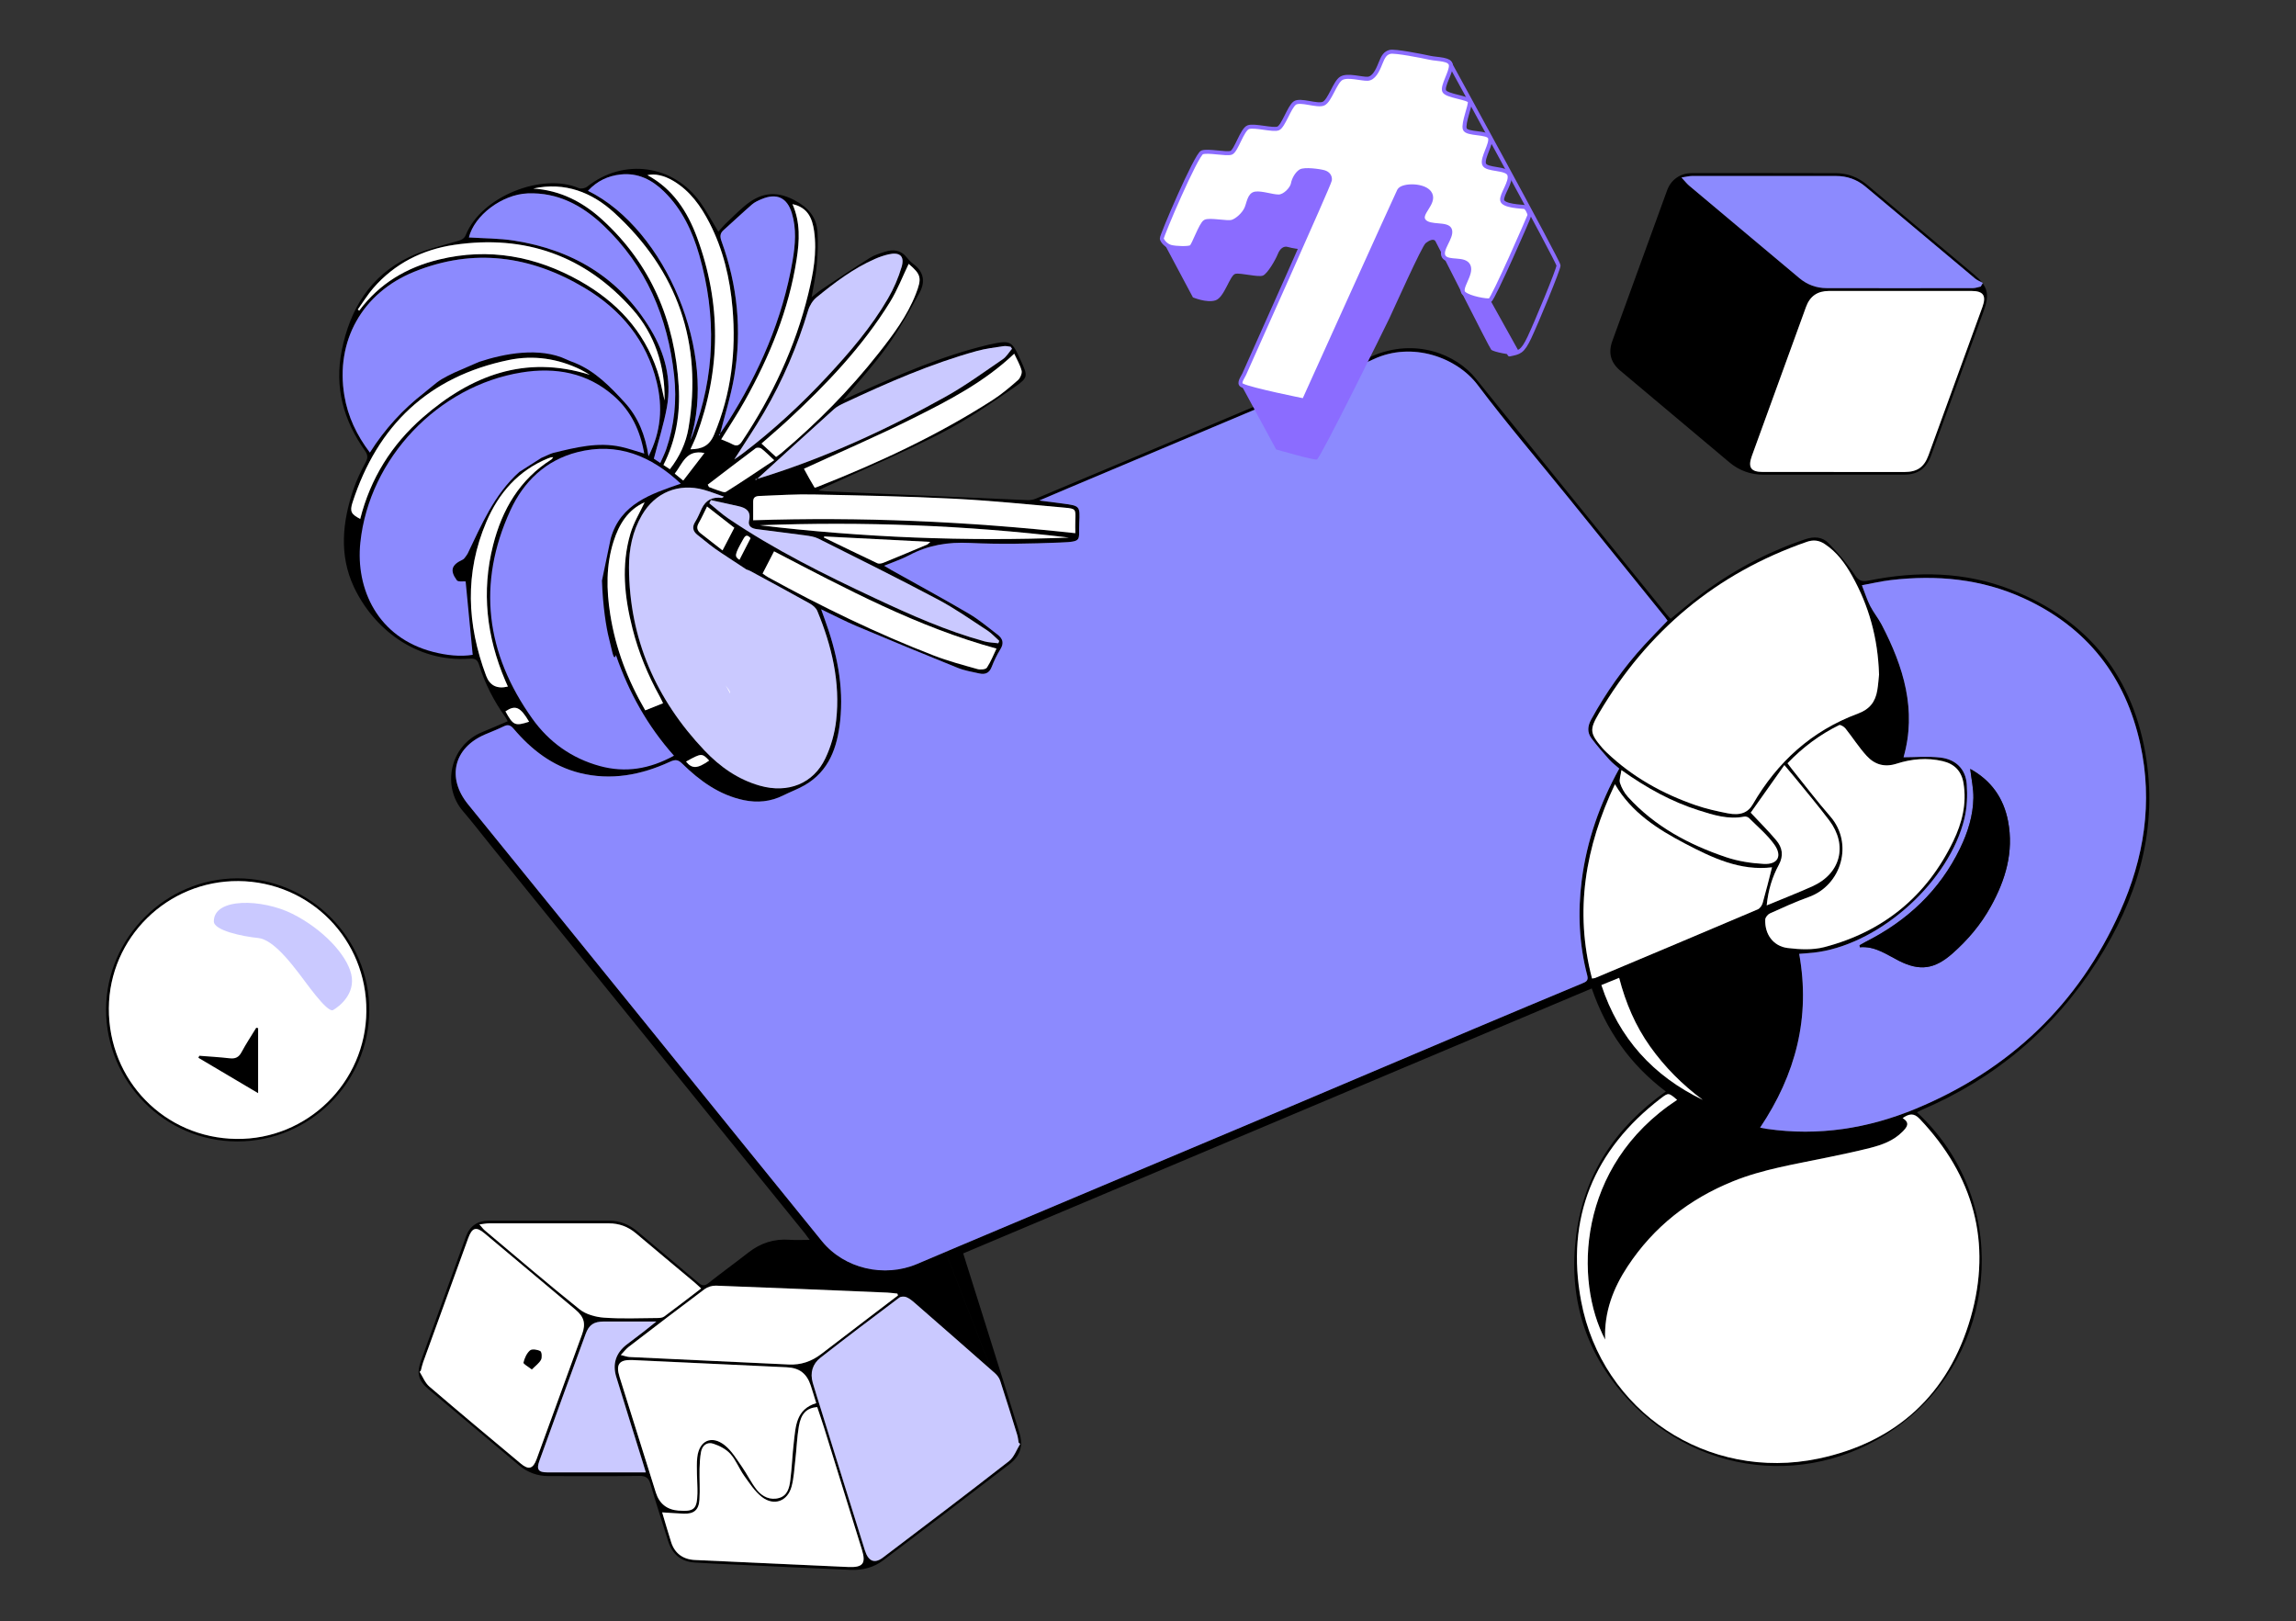 <?xml version="1.0" encoding="UTF-8"?> <svg xmlns="http://www.w3.org/2000/svg" viewBox="0 0 572.5 404.29"><rect x="0" y="0" width="572.5" height="404.29" fill="#333333" stroke="none"/> <defs> <style> .cls-1 { fill: none; stroke-linejoin: round; } .cls-1, .cls-2 { stroke: #8b6cff; } .cls-3, .cls-2 { fill: #fff; } .cls-4 { fill: #8b6cff; } .cls-5 { fill: #8c8afe; } .cls-6 { fill: #cac9ff; } .cls-2 { stroke-miterlimit: 10; } </style> </defs> <g id="_Слой_1_копия_" data-name="Слой 1 (копия)"> <g id="KWqa3k.tif"> <g> <path d="M477.98,277.33c23.33,21.68,20.22,57.49-1.65,75.92-21.35,17.99-51.83,16.08-70.79-4.75-10.38-11.4-14.48-25.07-12.55-40.36,1.92-15.25,9.73-27.03,22.38-35.98-8.87-6.68-14.88-15.24-18.47-25.7-52.48,22.12-104.8,44.18-156.73,66.07,2,6.34,3.93,12.45,5.85,18.57,2.72,8.67,5.44,17.33,8.12,26,1.05,3.4,.34,5.85-2.45,8-10.48,8.04-20.97,16.05-31.52,24-2.31,1.74-5.1,2.46-7.99,2.34-9.76-.41-19.51-.88-29.27-1.34-3.25-.15-6.51-.28-9.75-.5-3.34-.23-5.52-2.04-6.54-5.28-1.49-4.74-3.03-9.46-4.41-14.23-.45-1.54-1.11-2.11-2.78-2.08-7.56,.1-15.11,.05-22.67,.04-2.75,0-5.2-.9-7.29-2.65-7.54-6.31-15.05-12.64-22.57-18.97-2.58-2.17-3.07-3.98-1.92-7.16,3.73-10.33,7.47-20.66,11.22-30.98,.92-2.55,2.88-3.92,5.63-3.92,10.01-.02,20.03,0,30.04,0,2.69,0,5.01,.93,7.07,2.68,5.06,4.29,10.18,8.51,15.23,12.81,.93,.79,1.53,.82,2.49,.06,3.28-2.59,6.66-5.04,9.95-7.61,3.05-2.38,6.43-3.47,10.3-3.18,1.57,.12,3.15,.02,4.98,.02-.48-.65-.85-1.18-1.25-1.68-26.09-32.22-52.18-64.44-78.27-96.66-2.32-2.86-4.56-5.8-6.96-8.59-5.23-6.05-3.34-16.32,4.83-19.68,2.09-.86,4.16-1.76,6.35-2.69-.27-.48-.41-.81-.61-1.09-2.84-3.98-5.06-8.28-6.51-12.95-.4-1.31-1-1.67-2.34-1.57-13.5,.98-24.07-7.63-28.88-17.87-3.72-7.92-2.88-16.18-.16-24.27,.8-2.37,1.91-4.65,3.1-6.86,.63-1.18,.48-1.91-.25-2.94-5.28-7.51-7.57-15.7-5.73-24.9,2.07-10.35,7.08-18.61,16.78-23.29,3.77-1.82,7.95-2.8,12-3.97,1.04-.3,1.75-.56,2.17-1.59,3.92-9.65,19.09-15.54,28.16-11.64,.55,.24,1.59,.03,2.08-.36,9.06-7.19,21.49-5.53,28.23,3.92,1.62,2.28,2.94,4.77,4.48,7.31,.59-.66,1.12-1.33,1.73-1.92,1.55-1.49,3.08-3,4.71-4.4,3.79-3.25,7.67-4.11,12.48-1.58,3.5,1.85,5.57,4.19,5.81,7.98,.18,2.8,.05,5.64-.2,8.45-.22,2.48-.78,4.92-1.27,7.8,1.01-.79,1.73-1.42,2.51-1.94,3.98-2.65,7.96-5.31,12-7.86,1.12-.71,2.46-1.1,3.74-1.52,2.09-.68,3.99-.48,5.47,1.39,.49,.62,1.07,1.21,1.7,1.68,2.65,1.96,2.93,4.55,1.48,7.17-2.51,4.55-5.03,9.14-8.05,13.35-3.27,4.57-7.12,8.73-10.96,13.37,1.24-.58,2.2-1.04,3.18-1.48,10.64-4.8,21.32-9.48,32.73-12.23,.12-.03,.24-.07,.36-.09,5.53-1.19,5.72-1.09,8.04,4.03,1.69,3.72,1.89,4.14-1.52,6.5-5.94,4.11-11.96,8.24-18.37,11.53-9.6,4.93-19.56,9.14-29.37,13.65-.25,.12-.5,.26-1.24,.64,1.01,.11,1.51,.19,2.01,.21,16.69,.74,33.38,1.48,50.07,2.19,.71,.03,1.48-.09,2.13-.36,17.54-7.37,35.08-14.75,52.61-22.17,10.39-4.4,20.78-8.8,31.11-13.31,11-4.8,21.22-.4,25.99,5.54,4.69,5.84,9.42,11.65,14.13,17.48,11.13,13.75,22.25,27.5,33.38,41.24,.3,.37,.65,.71,1.07,1.17,2.23-1.81,4.37-3.63,6.59-5.34,8.19-6.31,17.15-11.18,26.97-14.49,2.21-.74,4.28-.62,5.82,.98,2.36,2.45,4.63,5.06,6.51,7.88,1.02,1.53,1.83,1.79,3.48,1.45,12.04-2.44,24-2.25,35.55,2.27,19.42,7.6,30.69,21.98,33.73,42.49,2.71,18.31-2.54,34.93-12.33,50.23-10.8,16.86-25.49,29.24-43.95,37.09-.28,.12-.54,.28-.95,.49ZM204.75,151.93c.42,1.16,.62,1.74,.83,2.31,3.03,8.27,4.87,16.76,3.89,25.61-.72,6.49-2.73,12.41-8.84,15.93-1.69,.98-3.56,1.65-5.31,2.53-3.15,1.59-6.46,1.9-9.87,1.19-6.13-1.28-10.97-4.81-15.32-9.07-1.05-1.03-1.71-1.13-3.08-.5-7.2,3.32-14.73,4.75-22.56,2.78-6.74-1.7-11.99-5.78-16.42-11-.76-.9-1.39-1.14-2.47-.61-1.54,.76-3.15,1.37-4.73,2.05-7.78,3.37-9.5,10.83-4.18,17.38,15.5,19.05,30.94,38.16,46.4,57.25,13.95,17.23,27.86,34.49,41.85,51.69,5.6,6.88,15.55,9.16,23.75,5.67,6.72-2.86,13.46-5.7,20.19-8.54,24.27-10.23,48.56-20.44,72.82-30.68,15.16-6.4,30.29-12.85,45.44-19.25,9.11-3.85,18.23-7.65,27.35-11.47,.89-.37,1.64-.64,1.29-1.95-2.05-7.82-2.41-15.75-1.39-23.76,1.26-9.86,4.48-19.06,9.36-27.86-.77-.69-1.72-1.38-2.49-2.24-1.55-1.73-3.08-3.48-4.46-5.34-1.07-1.45-.95-3.01-.05-4.66,3.68-6.71,8.06-12.91,13.23-18.55,1.89-2.06,3.87-4.05,5.81-6.08-.25-.35-.42-.61-.61-.85-8.03-9.93-16.05-19.87-24.09-29.8-7.57-9.36-15.41-18.51-22.64-28.12-5.2-6.92-16.38-10.93-25.96-6.44-7.11,3.33-14.45,6.18-21.69,9.23-18.1,7.63-36.2,15.25-54.31,22.88-2.29,.96-4.57,1.94-7.37,3.13,2.32,.3,4.07,.52,5.81,.75,4.33,.57,4.38,.58,4.17,4.82-.22,4.43,1,4.68-4.83,4.91-7.48,.3-15,.46-22.47,.1-5.39-.26-10.31,.52-15.05,3.04-1.91,1.01-4,1.7-6.3,2.65,.82,.49,1.28,.77,1.75,1.03,6.48,3.63,13.01,7.17,19.41,10.93,2.52,1.48,4.78,3.42,7.13,5.21,1.28,.98,1.65,2.12,.69,3.65-.88,1.4-1.59,2.92-2.19,4.46-.6,1.53-1.66,1.88-3.08,1.57-1.79-.4-3.65-.7-5.34-1.38-8.42-3.4-16.81-6.87-25.17-10.39-2.86-1.2-5.61-2.65-8.91-4.22Zm234.12,129.23c.39,.07,1.05,.21,1.71,.31,12.87,1.87,25.28-.11,37.16-5.04,23.37-9.7,40.53-26.03,50.91-49.16,5.98-13.31,8.19-27.26,5.04-41.7-3.68-16.86-13.28-29.16-29.06-36.41-10.58-4.85-21.72-5.87-33.15-4.53-2.39,.28-4.74,.84-7.21,1.29,.77,1.97,1.27,3.63,2.05,5.14,.83,1.63,2.03,3.08,2.88,4.7,5.46,10.49,8.79,21.33,5.45,33.05,2.92,0,6.12-.3,9.24,.08,3.74,.45,6.25,2.81,6.52,6.66,.2,2.83,.08,5.8-.58,8.55-3.76,15.54-20.57,30.83-36.34,33.26-1.73,.27-3.5,.34-4.86,.47,2.86,15.88-.86,30.06-9.74,43.33Zm-20.7-6.92c-2.1-1.79-2.15-1.86-4.07-.38-16.74,12.87-23.75,29.85-19.87,50.54,5.18,27.6,31.63,45.07,59.19,39.28,19.45-4.09,32.48-16.11,37.94-35.15,5.37-18.69,.74-35.39-12.73-49.57-1.48-1.56-2.64-1.24-4.22-.19,1.89,1.23,1.09,2.24-.03,3.38-2.26,2.3-5.15,3.32-8.13,4.08-3.57,.91-7.18,1.64-10.79,2.4-7.87,1.65-15.83,2.87-23.36,5.91-10.91,4.41-19.77,11.36-26.25,21.18-3.59,5.43-5.9,11.39-5.63,18.29-7.66-14.49-7.19-43.25,17.94-59.77Zm50.36-106.13c-.28-8.99-2.51-17.06-6.74-24.58-1.73-3.07-3.76-5.88-6.77-7.87-1.44-.95-2.84-1.14-4.51-.56-22.56,7.85-39.73,22.23-51.82,42.75-2.4,4.07-2.27,4.98,.81,8.6,.36,.42,.75,.81,1.15,1.19,6.38,6.08,13.89,10.26,22.16,13.12,2.6,.9,5.31,1.5,8.02,2.03,3.14,.62,5.04-.19,6.22-2.24,6.12-10.57,14.71-18.35,26.2-22.62,2.97-1.1,4.36-2.95,4.84-5.8,.24-1.44,.33-2.92,.45-4.02Zm-285.54-19.64-.2-8.3c-1.98-1.79-1.53-1.36-2.94-2.28-2.1-1.37-4.05-2.98-6-4.55-1.08-.87-1.36-1.92-.52-3.23,.66-1.02,1.1-2.19,1.63-3.3q1.5-3.15,5.01-2.65c.08,.01,.17-.1,.52-.32-1.79-.62-3.37-1.26-5.01-1.71-6.3-1.74-12.14,.65-15.43,6.3-2.36,4.04-3.25,8.5-3.23,13.08,.08,17.73,6.71,32.84,18.82,45.61,3.84,4.05,8.35,7.24,13.83,8.79,6.97,1.96,13.3-.49,16.31-6.81,1.4-2.93,2.34-6.25,2.7-9.48,1.07-9.49-1.09-18.54-4.7-27.28-.31-.75-1.12-1.43-1.86-1.85-4.93-2.75-9.9-5.43-14.86-8.12-.29-.16-.62-.25-.94-.37m-5.16,28.98,73.4,189.06c-.12-.1-.24-.2-.36-.3-.12-.66-.17-1.34-.37-1.97-1.39-4.51-2.78-9.02-4.25-13.5-.23-.71-.77-1.39-1.34-1.89-6.63-5.85-13.28-11.67-19.94-17.47-.64-.56-1.33-1.14-2.1-1.45-.5-.21-1.36-.18-1.77,.12-6.57,4.94-13.13,9.9-19.62,14.96-2,1.56-2.67,3.78-1.95,6.28,.65,2.23,1.36,4.45,2.06,6.67,3.64,11.71,7.27,23.42,10.94,35.12,.86,2.74,2.4,3.37,4.49,1.79,10.52-7.97,21.03-15.94,31.44-24.05,1.27-.99,1.87-2.84,2.79-4.29ZM107.24,83.84c2.07-.81,3.57-2.82,5.84-.91,.25,.21,1.04,.01,1.44-.22,9.3-5.28,21.56-2.35,27.53,6.57,.32,.48,.79,.98,1.31,1.19,5.11,2.1,8.83,5.96,12.43,9.9,3.34,3.65,5.1,8.1,5.91,13.37,3.16-6.17,3.53-12.28,2.05-18.43-2.51-10.41-8.92-18.1-17.96-23.51-13.46-8.05-27.7-10.05-42.51-4.05-12.99,5.26-19.68,17.31-17.42,30.88,.87,5.23,3.06,9.88,6.36,14.2,3.75-5.9,8.24-10.81,13.59-14.94,.43-.33,.64-1.08,.75-1.67,.28-1.56,.27-3.18,.7-4.69,.3-1.05,.15-1.55-.76-2.06-1.52-.84-2.97-1.79-4.57-2.76,2.16-1.68,4.07-2.81,6.38-.79,.49,.42,1.23,.55,1.86,.81,.1-.19,.19-.39,.29-.58-1-.71-1.99-1.42-3.23-2.31Zm338.47,106.47c.4,.53,.71,.97,1.05,1.39,3.2,3.97,6.28,8.04,9.62,11.87,5.86,6.71,2.84,17.17-5.37,20.11-3.29,1.18-6.48,2.64-9.67,4.08-.53,.24-1.15,.99-1.17,1.53-.16,3.65,1.98,6.65,5.6,7.1,2.99,.37,6.23,.53,9.1-.22,14.73-3.84,25.55-12.7,32.18-26.43,2.18-4.52,3.4-9.34,2.55-14.46-.5-3.01-2.26-4.8-5.2-5.49-3.88-.91-7.75-.56-11.45,.63-3.08,.99-5.53,.21-7.51-1.96-1.93-2.11-3.48-4.57-5.27-6.81-.35-.44-1.25-1-1.58-.84-4.83,2.37-9.07,5.55-12.87,9.51Zm-242.17,159.54c-.5-1.6-.9-3.01-1.37-4.4-.99-2.98-2.8-4.39-5.97-4.54-12.81-.62-25.63-1.22-38.45-1.8-3.36-.15-4.24,1.05-3.24,4.24,3.01,9.59,6.02,19.19,9.03,28.78q1.31,4.19,5.67,4.52c3.87,.29,4.62-.36,4.71-4.28,.04-1.59-.11-3.19-.12-4.78-.01-1.41-.08-2.83,.08-4.23,.47-4.17,3.59-5.63,6.88-2.98,1.71,1.37,2.91,3.41,4.2,5.25,1.33,1.9,2.33,4.05,3.78,5.86,1.36,1.69,3.34,2.65,5.58,2,2.09-.61,2.53-2.6,2.76-4.42,.41-3.16,.5-6.36,.88-9.52,.47-3.94,.54-8.17,5.59-9.7Zm-98.61-8.09c-.1,.09-.21,.19-.31,.28,.79,1.24,1.35,2.75,2.42,3.67,7.54,6.48,15.19,12.84,22.81,19.22,1.95,1.63,3.06,1.31,3.95-1.12,3.79-10.37,7.57-20.74,11.33-31.11,.99-2.72,.5-4.37-1.68-6.19-7.52-6.31-15.04-12.62-22.57-18.94-2.15-1.8-3.16-1.55-4.14,1.14-3.76,10.31-7.51,20.63-11.24,30.94-.25,.68-.39,1.41-.58,2.11Zm336.93-125.52c-7.91,.96-14.86-2.34-21.66-5.9-6.87-3.6-13.39-7.73-17.52-14.82-7.36,15.59-10.16,31.56-5.71,48.45,.46-.08,.65-.08,.81-.15,13.51-5.68,27.03-11.36,40.52-17.1,.54-.23,1.05-.97,1.22-1.58,.85-2.99,1.59-6.02,2.33-8.91ZM165.11,377.1c.79,2.63,1.47,5.04,2.24,7.43,.89,2.77,2.95,4.31,5.89,4.44,12.75,.59,25.51,1.17,38.26,1.75,3.68,.16,4.48-.88,3.41-4.34-3.14-10.13-6.27-20.26-9.43-30.39-.54-1.74-1.15-3.46-1.71-5.15-2.63,.23-4.03,1.58-4.58,4.83-.47,2.77-.57,5.61-.88,8.41-.25,2.19-.36,4.43-.92,6.54-.98,3.71-4.4,4.99-7.43,2.63-1.78-1.38-3.08-3.42-4.42-5.3-1.24-1.74-2.01-3.86-3.42-5.43-1.06-1.18-2.71-2.02-4.25-2.54-1.54-.51-2.79,.41-3.08,2.07-.25,1.38-.33,2.8-.36,4.2-.05,2.57,.14,5.16-.03,7.72-.17,2.59-1.43,3.56-3.98,3.45-1.65-.07-3.29-.2-5.31-.32Zm58.8-54.09c-.05-.16-.1-.32-.15-.47-.84-.09-1.67-.22-2.51-.25-14.24-.6-28.48-1.2-42.72-1.73-.95-.03-2.09,.31-2.84,.87-6.35,4.74-12.64,9.56-18.92,14.38-.63,.49-1.13,1.15-1.98,2.04,1.04,.25,1.6,.48,2.16,.5,13.25,.64,26.5,1.25,39.75,1.87,3.01,.14,5.68-.79,8.06-2.6,4.05-3.09,8.1-6.19,12.15-9.29,2.33-1.78,4.67-3.55,7-5.33Zm-104.36-17.7c.69,.77,.96,1.17,1.32,1.47,7.85,6.6,15.63,13.29,23.64,19.69,1.59,1.27,4.01,1.93,6.1,2.08,4.4,.31,8.84,.11,13.26,.09,.59,0,1.3-.05,1.74-.37,3.06-2.25,6.06-4.58,9.22-7-.67-.61-1.18-1.11-1.74-1.58-4.85-4.07-9.72-8.1-14.54-12.19-1.97-1.67-4.21-2.47-6.76-2.47-9.95,0-19.91,0-29.86,0-.64,0-1.27,.14-2.38,.27Zm41.49,61.83c-.31-1.01-.51-1.71-.73-2.41-2.22-7.14-4.47-14.28-6.65-21.43-.98-3.21-.07-5.95,2.55-8.01,1.4-1.1,2.84-2.14,4.25-3.23,.97-.75,1.91-1.52,3.21-2.56-4.71,0-8.88-.01-13.05,0-2.53,0-3.74,.79-4.61,3.14-3.86,10.53-7.7,21.07-11.52,31.62-.77,2.14-.26,2.85,2,2.86,6.94,.02,13.87,0,20.81,0,1.16,0,2.32,0,3.74,0Zm3.6-251.7c.58-1.33,1.12-2.37,1.49-3.46,2.04-5.96,2.65-12.1,1.97-18.35-1.58-14.52-6.95-27.31-17.7-37.47-5.23-4.94-11.31-8.24-18.82-7.94-6.42,.25-13.32,5.5-14.66,10.98,3.74,.25,7.57,.21,11.29,.8,14.6,2.29,26.29,9.27,34.01,22.11,3.57,5.93,5.31,12.47,4.07,19.41-.76,4.26-2.11,8.41-3.25,12.85,.28,.19,.82,.55,1.6,1.06Zm14.8-6.86c-.31-.03-.23,0-.22-.03,.73-1.06,1.49-2.1,2.17-3.18,7.91-12.45,13.74-25.75,16.23-40.37,.67-3.95,1.01-7.94-.19-11.86-1.19-3.88-3.78-5.07-7.54-3.48-.84,.35-1.72,.75-2.4,1.34-2.4,2.08-4.72,4.27-7.09,6.4-.92,.82-.9,1.65-.49,2.78,3.97,10.96,5.12,22.24,3.16,33.71-.85,4.97-2.41,9.83-3.63,14.69Zm3.66,5.97c.83-.58,1.48-1,2.09-1.47,7.6-5.77,14.58-12.24,21.08-19.21,5.61-6.03,10.98-12.28,15.14-19.43,1.43-2.46,2.6-5.16,3.41-7.89,.81-2.71-.49-3.78-3.32-3.12-1.13,.26-2.24,.65-3.31,1.12-5.4,2.37-10.05,5.9-14.57,9.58-.96,.79-1.75,2.06-2.11,3.26-2.69,8.92-6.3,17.43-11.01,25.46-2.28,3.89-4.82,7.62-7.4,11.69Zm-11-4.75c.2-.44,.42-.88,.59-1.33,5.65-14.74,6-29.71,1.68-44.81-1.71-5.96-4.3-11.51-8.83-15.93-2.97-2.9-6.46-4.68-10.77-4.22-3.19,.34-5.9,1.64-8.16,4.07,19.47,9.62,32.4,40.77,25.49,62.22Zm16.4,9.89c-.07-.05-.15-.1-.22-.15,.41-.11,.82-.2,1.22-.33,16.25-5.03,31.62-12.08,46.42-20.36,4.91-2.74,9.48-6.1,14.13-9.27,.93-.63,1.54-1.72,2.29-2.6l-.32-.5c-.58-.06-1.18-.24-1.73-.16-2.23,.34-4.5,.6-6.67,1.2-11.45,3.17-22.29,7.91-33.02,12.94-.93,.44-1.91,.91-2.66,1.59-6.51,5.85-12.97,11.76-19.44,17.65Zm79.61,13.26c0-1.04-.04-2.13,0-3.22,.11-2.74,.14-2.88-2.62-3.13-9.29-.83-18.58-1.78-27.89-2.25-11.58-.59-23.19-.8-34.79-1.04-4.35-.09-8.71,.18-13.07,.36-.85,.03-1.97,0-1.96,1.39,0,1.58,0,3.16,0,4.68,26.76-.88,53.39,.28,80.31,3.22Zm-90.87-8.24c-.12,.26-.25,.53-.37,.79,1.58,1.28,3.08,2.68,4.76,3.81,11.52,7.79,23.94,13.96,36.5,19.84,8.89,4.16,17.85,8.17,27.35,10.78,1.11,.3,2.29,.32,3.44,.47l.23-.59c-.99-.87-1.88-1.89-2.97-2.6-4.05-2.64-8.03-5.46-12.29-7.71-9.86-5.22-19.86-10.18-29.84-15.19-1-.5-2.21-.66-3.35-.82-4-.55-8.02-1.01-12.03-1.55-1.19-.16-2.24-.68-1.9-2.14,.55-2.36-.76-3.17-2.7-3.59-2.28-.5-4.56-1.01-6.84-1.51Zm259.29,77.95c2.31,2.48,4.45,4.59,6.37,6.88,1.53,1.82,1.89,3.83,.63,6.13-1.64,3.02-2.64,6.3-3.02,10.1,3.98-1.65,7.73-3.11,11.4-4.76,7.05-3.17,8.88-10.24,4.2-16.43-2.77-3.68-5.75-7.19-8.65-10.77-.72-.89-1.48-1.76-2.54-3.02-2.95,4.17-5.74,8.11-8.4,11.87Zm-188.06-40.92c-19.77-5.39-37.53-14.93-55.46-24.25-1,1.93-1.92,3.7-2.86,5.53,.54,.37,.92,.68,1.35,.91,13.4,7.37,27.13,14.05,41.4,19.56,3.54,1.37,7.23,2.34,10.88,3.37,.71,.2,2,.08,2.3-.37,.99-1.5,1.65-3.22,2.39-4.75Zm4.43-73.53c-7.46,7.08-16.31,11.66-25.19,16.08-8.91,4.44-18.07,8.39-27.23,12.6,.43,.79,.86,1.6,1.31,2.39,.44,.79,.91,1.56,1.37,2.35,.4-.14,.63-.2,.86-.29,15.1-5.96,29.78-12.78,43.47-21.57,2.26-1.45,4.33-3.22,6.36-4.99,.58-.51,1.07-1.66,.9-2.35-.36-1.45-1.18-2.78-1.84-4.23Zm151.41,103.83c-.18,1.36-.61,2.38-.35,3.18,.4,1.24,1.09,2.5,1.97,3.47,6.7,7.39,15.22,11.92,24.51,15.05,2.98,1,6.21,1.5,9.36,1.67,3.5,.19,4.69-1.97,2.63-4.84-1.76-2.45-4.16-4.45-6.32-6.61-.26-.26-.81-.42-1.17-.35-3.97,.79-7.69-.39-11.36-1.56-6.72-2.14-12.85-5.47-19.26-10.03ZM172.16,112.03c2.85-.05,4.71-.82,5.91-3.68,4.28-10.16,5.51-20.71,4.58-31.56-.63-7.39-2.31-14.54-5.73-21.19-2.16-4.2-4.83-7.99-9-10.48-2.32-1.38-4.69-1.9-6.49-1.45,6.31,3.39,9.97,9.03,12.35,15.47,6.1,16.48,5.98,33.02-.13,49.5-.42,1.12-.96,2.2-1.49,3.39Zm54.42-46.23c-1.55,3.2-2.82,6.53-4.66,9.52-6.89,11.17-15.88,20.57-25.45,29.45-2.13,1.98-4.36,3.86-6.6,5.84,1.3,1.19,2.46,2.25,3.64,3.34,.52-.38,.93-.65,1.3-.96,8.89-7.51,17.05-15.74,24.25-24.89,3.61-4.58,7.12-9.26,9.28-14.75,1.59-4.05,1.34-4.88-1.76-7.54Zm-93.61-18.79c6.66,.43,12.28,3.29,17.12,7.69,12.27,11.17,18.19,25.33,19.15,41.69,.4,6.76-.66,13.33-3.81,19.55,.59,.39,1.07,.71,1.6,1.06,2.45-3.15,4.03-6.58,4.65-10.28,3.54-21.2-2.73-39.19-18.5-53.66-5.55-5.1-12.32-7.77-20.21-6.05Zm64.64,3.88c2,4.54,1.75,9.16,1.03,13.79-1.96,12.59-6.72,24.18-12.9,35.23-1.81,3.24-3.87,6.34-5.9,9.64,1,.43,1.92,.75,2.78,1.21,1.09,.58,1.73,.29,2.41-.71,7.54-11.33,13.28-23.48,16.51-36.74,1.25-5.13,2.21-10.33,1.47-15.67-.45-3.21-1.59-5.92-5.39-6.74Zm-31.91,48.92c.18-8.59-2.49-16.48-7.93-22.64-11.86-13.46-26.87-18.72-44.5-16.13-7.89,1.16-14.88,4.63-20.22,10.81-1.43,1.65-2.58,3.54-3.85,5.32,.12,.09,.24,.18,.36,.28,5.02-6.78,11.83-10.8,19.9-12.75,12.44-3.02,24.18-.82,35.17,5.38,9.05,5.11,15.88,12.32,19.25,22.37,.76,2.25,1.15,4.62,1.81,7.36Zm-4.81,77.3c1.57-.63,2.96-1.19,4.44-1.78-.37-.74-.59-1.24-.85-1.71-2.94-5.34-5.26-10.93-6.76-16.85-2-7.89-2.87-15.84-.51-23.78,.81-2.73,2.36-5.24,3.53-7.76-4.16,1.85-6.39,5.47-7.75,9.75-1.9,5.99-1.8,12.09-.83,18.21,1.33,8.46,4.3,16.31,8.73,23.92Zm-13.84-83.67c-.74-.42-1.45-.89-2.22-1.26-5.71-2.79-11.78-3.69-17.94-2.42-19.97,4.12-32.75,16.28-38.98,35.53-.73,2.26-.32,2.94,1.92,4.1,2.53-10.08,7.83-18.54,15.61-25.31,12.02-10.46,25.49-15.67,41.62-10.63Zm-20.41,77.74c-.26-.59-.46-1.04-.65-1.48-4.66-10.94-5.98-22.22-3.03-33.81,2.25-8.84,6.6-16.35,14.55-21.35,.15-.09,.23-.29,.42-.55-.35,.02-.47,0-.59,.04-.23,.07-.46,.16-.69,.25-7.42,3.04-12.31,8.66-15.37,15.82-5.45,12.73-4.85,25.57-.07,38.38q1.38,3.7,5.43,2.7Zm139.89-37.15c-25.63-3.05-51.32-4.05-77.09-3.07,25.62,3.05,51.32,4.07,77.09,3.07Zm158.05,140.21c-5.07-3.76-9.47-8.17-13.13-13.31-3.66-5.14-6.09-10.86-7.72-17.12-1.63,.66-2.97,1.21-4.43,1.8,4.38,13.3,12.92,22.65,25.28,28.63ZM205.53,133.76c-.04,.08-.08,.17-.11,.25,4.44,2.15,8.88,4.32,13.34,6.42,.41,.19,1.08,.06,1.54-.13,3.63-1.47,7.25-2.99,10.86-4.52,.27-.11,.47-.39,.8-.67-8.95-.46-17.69-.91-26.43-1.36Zm-29.05-12.91l.31,.59c.69,.26,1.36,.57,2.06,.77,.73,.21,1.73,.72,2.19,.43,3.98-2.49,7.86-5.13,12.01-7.88-1.33-1.22-2.22-2.15-3.22-2.92-.31-.24-1.09-.28-1.4-.06-4.01,2.98-7.97,6.03-11.94,9.07Zm-.18,5.45c-.71,1.42-1.33,2.82-2.09,4.14-.61,1.07-.37,1.86,.5,2.55,1.75,1.39,3.53,2.76,5.45,4.25,1.07-2.06,2.02-3.88,2.94-5.65-2.32-1.81-4.48-3.49-6.8-5.3Zm-8.05-8.19c.72,.59,1.27,1.04,2.11,1.73,1.81-2.35,3.51-4.57,5.29-6.88-4.61-.92-5.44,2.67-7.4,5.15Zm-36.32,61.86c-2.19-3.73-3.42-4.25-5.9-2.59,1.94,3.53,2.38,3.72,5.9,2.59Zm-10.18-53.25c1.5-2.1,2.86-4.01,4.46-6.25-2.07,1-3.79,1.84-5.6,2.71,.4,1.23,.74,2.3,1.14,3.54Zm49.31,63.19c1.51,1.88,2.86,1.79,5.77-.25-1.8-1.9-1.92-1.89-5.77,.25Zm16.1-55.72c-1.01-1.13-1.42-.49-1.86,.3-2.13,3.82-2.23,4.26-.92,5.1,.92-1.79,1.83-3.57,2.78-5.41Z"></path> <path d="M457.04,118.36c-5.77,0-11.55,0-17.32,0-3.2,0-6.04-1.02-8.48-3.06-9.08-7.61-18.15-15.24-27.22-22.87-2.4-2.02-3.07-4.44-1.98-7.43,4.53-12.52,9.08-25.04,13.65-37.55,.96-2.63,3.27-4.27,6.06-4.27,12.04-.02,24.07-.03,36.11,.01,2.84,.01,5.41,.98,7.62,2.83,8.89,7.45,17.79,14.9,26.67,22.36,3.51,2.95,4.03,4.91,2.46,9.21-4.36,11.99-8.72,23.97-13.09,35.96-1.21,3.31-3.31,4.8-6.8,4.8-5.9,0-11.79,0-17.69,0Zm.19-.68c5.89,0,11.79,.01,17.68,0,3.17,0,4.88-1.2,5.97-4.19,4.5-12.32,8.98-24.65,13.45-36.98,1.02-2.8,.21-3.97-2.72-3.97-11.85,0-23.69,0-35.54,0-2.89,0-4.76,1.29-5.74,3.99-4.52,12.39-9.02,24.78-13.51,37.18-1.02,2.82-.24,3.95,2.73,3.96,5.89,.02,11.79,0,17.68,0Zm-37.95-73.42c.91,.98,1.36,1.56,1.9,2.02,9.16,7.71,18.32,15.4,27.51,23.08,1.95,1.63,4.25,2.47,6.79,2.48,12.16,.03,24.31,.02,36.47,0,.65,0,1.3-.26,1.95-.39,.18-.3,.35-.61,.53-.91-.65-.36-1.38-.62-1.94-1.09-9.14-7.64-18.25-15.3-27.37-22.95-2.1-1.76-4.57-2.62-7.3-2.62-11.97-.02-23.94-.01-35.92,0-.69,0-1.38,.19-2.62,.38Z"></path> <path d="M59.19,284.61c-18.04,0-32.76-14.8-32.74-32.89,.03-17.92,14.84-32.72,32.76-32.71,18.02,0,32.86,14.83,32.86,32.82,0,18-14.83,32.78-32.88,32.78Zm.26-64.92c-17.66-.14-32.18,14.11-32.3,31.7-.12,17.98,13.92,32.37,31.8,32.59,17.68,.22,32.25-14.09,32.41-31.81,.16-17.9-14.03-32.34-31.9-32.48Z"></path> <path class="cls-5" d="M204.75,151.93c3.3,1.57,6.06,3.02,8.91,4.22,8.36,3.53,16.75,7,25.17,10.39,1.69,.68,3.54,.98,5.34,1.38,1.41,.32,2.48-.04,3.08-1.57,.6-1.54,1.32-3.06,2.19-4.46,.96-1.53,.59-2.67-.69-3.65-2.34-1.78-4.6-3.72-7.13-5.21-6.4-3.76-12.93-7.3-19.41-10.93-.47-.26-.93-.55-1.75-1.03,2.3-.96,4.39-1.64,6.3-2.65,4.74-2.52,9.67-3.3,15.05-3.04,7.47,.36,14.99,.2,22.47-.1,5.83-.23,4.61-.48,4.83-4.91,.21-4.24,.16-4.25-4.17-4.82-1.75-.23-3.49-.45-5.81-.75,2.79-1.19,5.08-2.16,7.37-3.13,18.1-7.63,36.2-15.25,54.31-22.88,7.24-3.05,14.57-5.91,21.69-9.23,9.59-4.48,20.76-.47,25.96,6.44,7.23,9.61,15.07,18.76,22.64,28.12,8.03,9.93,16.06,19.86,24.09,29.8,.19,.24,.36,.49,.61,.85-1.95,2.03-3.92,4.02-5.81,6.08-5.17,5.64-9.55,11.84-13.23,18.55-.9,1.65-1.03,3.2,.05,4.66,1.38,1.86,2.91,3.62,4.46,5.34,.77,.86,1.72,1.55,2.49,2.24-4.88,8.8-8.09,18-9.36,27.86-1.02,8.01-.66,15.94,1.39,23.76,.34,1.32-.4,1.58-1.29,1.95-9.12,3.81-18.25,7.62-27.35,11.47-15.15,6.4-30.29,12.85-45.44,19.25-24.27,10.24-48.55,20.45-72.82,30.68-6.73,2.84-13.47,5.67-20.19,8.54-8.2,3.49-18.15,1.21-23.75-5.67-13.99-17.2-27.9-34.46-41.85-51.69-15.46-19.09-30.9-38.2-46.4-57.25-5.33-6.55-3.61-14.01,4.18-17.38,1.58-.68,3.19-1.29,4.73-2.05,1.08-.53,1.71-.29,2.47,.61,4.42,5.21,9.68,9.3,16.42,11,7.83,1.97,15.36,.54,22.56-2.78,1.38-.63,2.03-.53,3.08,.5,4.36,4.26,9.2,7.78,15.32,9.07,3.41,.71,6.71,.4,9.87-1.19,1.75-.88,3.62-1.55,5.31-2.53,6.11-3.52,8.13-9.44,8.84-15.93,.98-8.85-.86-17.34-3.89-25.61-.21-.57-.41-1.14-.83-2.31Z"></path> <path class="cls-5" d="M438.88,281.17c8.88-13.27,12.6-27.46,9.74-43.33,1.37-.13,3.13-.2,4.86-.47,15.77-2.43,32.58-17.72,36.34-33.26,.66-2.74,.78-5.72,.58-8.55-.27-3.85-2.78-6.21-6.52-6.66-3.12-.37-6.32-.08-9.24-.08,3.35-11.72,.02-22.56-5.45-33.05-.85-1.63-2.05-3.07-2.88-4.7-.77-1.52-1.28-3.17-2.05-5.14,2.48-.45,4.83-1.01,7.21-1.29,11.43-1.34,22.58-.32,33.15,4.53,15.79,7.24,25.38,19.55,29.06,36.41,3.15,14.44,.94,28.39-5.04,41.7-10.39,23.13-27.55,39.46-50.91,49.16-11.88,4.93-24.29,6.91-37.16,5.04-.66-.1-1.32-.24-1.71-.31Zm52.39-89.44c.3,2.55,.83,4.89,.79,7.22-.07,4.41-1.39,8.59-3.3,12.54-5.11,10.57-13.23,18.13-23.63,23.38-.49,.25-.97,.54-1.45,.81,.02,.17,.04,.34,.06,.5,3.79-.33,6.64,1.81,9.73,3.37,5.24,2.65,8.9,2.11,13.33-1.78,3.86-3.39,7.14-7.28,9.62-11.78,3.65-6.6,5.74-13.57,4.29-21.2-1.1-5.8-4.21-10.2-9.44-13.07Z"></path> <path class="cls-3" d="M418.18,274.25c-25.13,16.52-25.6,45.28-17.94,59.77-.28-6.91,2.04-12.86,5.63-18.29,6.48-9.82,15.35-16.77,26.25-21.18,7.52-3.04,15.49-4.26,23.36-5.91,3.61-.75,7.22-1.49,10.79-2.4,2.98-.76,5.87-1.78,8.13-4.08,1.12-1.14,1.93-2.15,.03-3.38,1.58-1.05,2.74-1.36,4.22,.19,13.47,14.18,18.1,30.87,12.73,49.57-5.47,19.04-18.49,31.06-37.94,35.15-27.55,5.79-54.01-11.68-59.19-39.28-3.88-20.7,3.13-37.68,19.87-50.54,1.92-1.48,1.97-1.41,4.07,.38Z"></path> <path class="cls-3" d="M468.54,168.12c-.12,1.11-.2,2.58-.45,4.02-.48,2.85-1.87,4.7-4.84,5.8-11.5,4.26-20.08,12.05-26.2,22.62-1.18,2.04-3.08,2.85-6.22,2.24-2.7-.53-5.42-1.13-8.02-2.03-8.27-2.86-15.78-7.04-22.16-13.12-.4-.38-.79-.77-1.15-1.19-3.08-3.62-3.21-4.53-.81-8.6,12.09-20.52,29.26-34.9,51.82-42.75,1.67-.58,3.07-.4,4.51,.56,3.01,1.99,5.04,4.8,6.77,7.87,4.23,7.52,6.46,15.59,6.74,24.58Z"></path> <path class="cls-6" d="M186.14,142c.31,.12,.64,.21,.94,.37,4.96,2.69,9.93,5.37,14.86,8.12,.74,.42,1.55,1.1,1.86,1.85,3.6,8.73,5.77,17.78,4.7,27.28-.36,3.23-1.3,6.55-2.7,9.48-3.01,6.33-9.34,8.78-16.31,6.81-5.49-1.55-9.99-4.74-13.83-8.79-12.11-12.77-18.74-27.88-18.82-45.61-.02-4.58,.87-9.04,3.23-13.08,3.3-5.65,9.14-8.04,15.43-6.3,1.63,.45,3.21,1.09,5.01,1.71-.36,.22-.45,.33-.52,.32q-3.51-.5-5.01,2.65c-.53,1.11-.97,2.27-1.63,3.3-.84,1.31-.56,2.36,.52,3.23,1.96,1.58,3.9,3.19,6,4.55"></path> <path class="cls-3" d="M180.98,170.98c.44,.61,1.17,1.35,1.08,1.93"></path> <path class="cls-5" d="M150.1,144.77c.21,6.48,1.1,11.9,1.73,14.31,.7,2.65,1.18,6.15,1.75,4.25,3.26,9.39,7.85,17.64,14.48,25.1-6.08,3.33-12.08,4.32-18.45,2.59-7.05-1.91-12.73-6-16.88-11.82-11.57-16.22-13.87-33.66-5.47-51.95,3.3-7.18,8.81-12.5,16.71-14.51,10.03-2.55,18.4,.93,25.79,7.86-7.53,2.6-15,5.01-17.47,13.64"></path> <path class="cls-5" d="M129.51,117.66c-6.32,5.63-9.55,13.44-12.88,20.35-.14,.29-.51,.77-.77,1.11-.17,.22-.28,.33-.55,.46-2.72,1.27-3.18,2.66-1.4,5.1,.34,.46,1.62,.23,2.2,.29,.57,5.87,1.16,12,1.76,18.31-3.11,.5-6.5,.13-9.83-.72-13.9-3.56-19.4-15.74-18.19-27.29,2.2-20.98,19.39-39.05,40.19-42.4,8.46-1.36,16.44,.02,23.1,5.94,4.24,3.76,6.52,8.6,7.5,14.29-2.07-.61-3.91-1.27-5.8-1.68-5.77-1.26-11.33,.16-16.89,1.51-.59,.14-2.19,.93-2.97,1.25"></path> <path class="cls-6" d="M254.38,360.03c-.91,1.45-1.52,3.3-2.79,4.29-10.4,8.11-20.92,16.08-31.44,24.05-2.08,1.58-3.63,.95-4.49-1.79-3.67-11.7-7.3-23.41-10.94-35.12-.69-2.22-1.41-4.43-2.06-6.67-.72-2.5-.06-4.72,1.95-6.28,6.48-5.06,13.05-10.02,19.62-14.96,.41-.31,1.27-.33,1.77-.12,.77,.32,1.46,.89,2.1,1.45,6.66,5.81,13.32,11.63,19.94,17.47,.57,.5,1.11,1.19,1.34,1.89,1.47,4.48,2.86,8.99,4.25,13.5,.2,.64,.25,1.31,.37,1.97,.12,.1,.24,.2,.36,.3Z"></path> <path class="cls-5" d="M113.18,92.96c-2.54,1.25-3.52,1.72-5.58,3.49-.46,.39-1.35,1.12-1.78,1.45-5.35,4.13-9.85,9.04-13.59,14.94-3.29-4.33-5.49-8.98-6.36-14.2-2.26-13.57,4.43-25.62,17.42-30.88,14.81-6,29.05-4,42.51,4.05,9.03,5.4,15.45,13.1,17.96,23.51,1.48,6.15,1.1,12.26-2.05,18.43-.81-5.26-2.57-9.72-5.91-13.37-3.61-3.94-7.33-7.8-12.43-9.9-.52-.21-1.16-.39-2.03-.81-6.82-3.25-15.69-1.48-21.88,.56"></path> <path class="cls-3" d="M445.71,190.31c3.8-3.96,8.04-7.14,12.87-9.51,.32-.16,1.22,.39,1.58,.84,1.79,2.24,3.34,4.7,5.27,6.81,1.98,2.17,4.43,2.95,7.51,1.96,3.7-1.19,7.57-1.54,11.45-.63,2.95,.69,4.7,2.48,5.2,5.49,.86,5.12-.37,9.95-2.55,14.46-6.63,13.74-17.45,22.6-32.18,26.43-2.87,.75-6.11,.58-9.1,.22-3.62-.45-5.76-3.45-5.6-7.1,.02-.54,.64-1.29,1.17-1.53,3.19-1.44,6.38-2.9,9.67-4.08,8.21-2.94,11.23-13.4,5.37-20.11-3.35-3.84-6.43-7.91-9.62-11.87-.34-.42-.65-.86-1.05-1.39Z"></path> <path class="cls-3" d="M203.53,349.86c-5.05,1.53-5.12,5.76-5.59,9.7-.38,3.16-.47,6.36-.88,9.52-.23,1.82-.67,3.81-2.76,4.42-2.24,.66-4.22-.31-5.58-2-1.44-1.8-2.44-3.96-3.78-5.86-1.29-1.84-2.49-3.88-4.2-5.25-3.29-2.64-6.41-1.19-6.88,2.98-.16,1.39-.09,2.82-.08,4.23,.02,1.59,.16,3.19,.12,4.78-.1,3.92-.84,4.57-4.71,4.28q-4.35-.33-5.67-4.52c-3.01-9.59-6.02-19.19-9.03-28.78-1-3.19-.11-4.39,3.24-4.24,12.82,.58,25.63,1.18,38.45,1.8,3.18,.15,4.98,1.57,5.97,4.54,.46,1.39,.87,2.8,1.37,4.4Z"></path> <path class="cls-3" d="M104.93,341.77c.19-.71,.33-1.43,.58-2.11,3.74-10.32,7.48-20.63,11.24-30.94,.98-2.68,1.99-2.94,4.14-1.14,7.52,6.31,15.04,12.63,22.57,18.94,2.18,1.83,2.66,3.48,1.68,6.19-3.76,10.38-7.54,20.75-11.33,31.11-.89,2.44-2,2.75-3.95,1.12-7.63-6.38-15.27-12.74-22.81-19.22-1.07-.92-1.63-2.43-2.42-3.67,.1-.09,.21-.19,.31-.28Z"></path> <path class="cls-3" d="M441.85,216.25c-.74,2.89-1.48,5.91-2.33,8.91-.17,.6-.68,1.35-1.22,1.58-13.49,5.74-27,11.42-40.52,17.1-.16,.07-.36,.07-.81,.15-4.45-16.89-1.65-32.86,5.71-48.45,4.13,7.09,10.65,11.22,17.52,14.82,6.79,3.56,13.74,6.86,21.66,5.9Z"></path> <path class="cls-3" d="M165.11,377.1c2.02,.13,3.66,.25,5.31,.32,2.55,.11,3.81-.86,3.98-3.45,.17-2.56-.02-5.15,.03-7.72,.03-1.4,.11-2.82,.36-4.2,.3-1.66,1.54-2.59,3.08-2.07,1.54,.51,3.19,1.35,4.25,2.54,1.41,1.57,2.18,3.68,3.42,5.43,1.34,1.87,2.65,3.91,4.42,5.3,3.04,2.36,6.45,1.09,7.43-2.63,.56-2.11,.67-4.35,.92-6.54,.32-2.8,.41-5.64,.88-8.41,.56-3.25,1.96-4.6,4.58-4.83,.56,1.69,1.17,3.41,1.71,5.15,3.15,10.13,6.29,20.26,9.43,30.39,1.07,3.46,.27,4.5-3.41,4.34-12.75-.57-25.51-1.16-38.26-1.75-2.94-.14-5.01-1.67-5.89-4.44-.76-2.38-1.45-4.79-2.24-7.43Z"></path> <path class="cls-3" d="M223.91,323.01c-2.33,1.77-4.67,3.55-7,5.33-4.05,3.09-8.1,6.19-12.15,9.29-2.38,1.82-5.05,2.75-8.06,2.6-13.25-.62-26.5-1.23-39.75-1.87-.57-.03-1.13-.26-2.16-.5,.85-.89,1.35-1.56,1.98-2.04,6.28-4.82,12.57-9.64,18.92-14.38,.76-.56,1.9-.91,2.84-.87,14.24,.53,28.48,1.13,42.72,1.73,.84,.04,1.68,.17,2.51,.25,.05,.16,.1,.32,.15,.47Z"></path> <path class="cls-3" d="M119.55,305.3c1.11-.13,1.75-.27,2.38-.27,9.95-.01,19.91-.01,29.86,0,2.55,0,4.79,.81,6.76,2.47,4.83,4.09,9.7,8.13,14.54,12.19,.55,.46,1.07,.97,1.74,1.58-3.16,2.42-6.16,4.74-9.22,7-.44,.32-1.15,.37-1.74,.37-4.42,.03-8.86,.23-13.26-.09-2.09-.15-4.51-.81-6.1-2.08-8-6.41-15.79-13.1-23.64-19.69-.36-.3-.64-.7-1.32-1.47Z"></path> <path class="cls-6" d="M161.04,367.13c-1.42,0-2.58,0-3.74,0-6.94,0-13.87,.01-20.81,0-2.26,0-2.77-.72-2-2.86,3.81-10.55,7.65-21.09,11.52-31.62,.86-2.36,2.08-3.14,4.61-3.14,4.17-.02,8.34,0,13.05,0-1.3,1.04-2.25,1.82-3.21,2.56-1.41,1.09-2.85,2.14-4.25,3.23-2.63,2.06-3.54,4.79-2.55,8.01,2.19,7.15,4.43,14.29,6.65,21.43,.22,.7,.42,1.4,.73,2.41Z"></path> <path class="cls-5" d="M164.64,115.43c-.77-.51-1.31-.87-1.6-1.06,1.14-4.44,2.49-8.59,3.25-12.85,1.24-6.94-.5-13.48-4.07-19.41-7.72-12.84-19.41-19.82-34.01-22.11-3.73-.59-7.55-.55-11.29-.8,1.34-5.48,8.24-10.73,14.66-10.98,7.52-.29,13.59,3,18.82,7.94,10.75,10.16,16.11,22.95,17.7,37.47,.68,6.25,.06,12.38-1.97,18.35-.37,1.09-.91,2.13-1.49,3.46Z"></path> <path class="cls-5" d="M179.45,108.57c1.22-4.86,2.78-9.71,3.63-14.69,1.96-11.48,.81-22.76-3.16-33.71-.41-1.13-.43-1.96,.49-2.78,2.37-2.12,4.68-4.31,7.09-6.4,.68-.59,1.56-.99,2.4-1.34,3.76-1.59,6.36-.39,7.54,3.48,1.2,3.93,.86,7.91,.19,11.86-2.49,14.62-8.32,27.92-16.23,40.37-.69,1.08-1.44,2.12-2.17,3.18-.01,.02-.1,0,.22,.03Z"></path> <path class="cls-6" d="M183.1,114.54c2.59-4.06,5.13-7.8,7.4-11.69,4.7-8.03,8.32-16.54,11.01-25.46,.36-1.2,1.15-2.48,2.11-3.26,4.52-3.69,9.18-7.22,14.57-9.58,1.06-.47,2.18-.85,3.31-1.12,2.83-.66,4.12,.4,3.32,3.12-.81,2.73-1.97,5.42-3.41,7.89-4.16,7.15-9.53,13.4-15.14,19.43-6.5,6.98-13.48,13.44-21.08,19.21-.61,.47-1.26,.89-2.09,1.47Z"></path> <path class="cls-5" d="M172.1,109.79c6.91-21.45-6.02-52.6-25.49-62.22,2.26-2.44,4.97-3.73,8.16-4.07,4.31-.46,7.8,1.32,10.77,4.22,4.53,4.42,7.13,9.97,8.83,15.93,4.32,15.1,3.97,30.06-1.68,44.81-.17,.45-.39,.89-.59,1.33Z"></path> <path class="cls-6" d="M188.5,119.68c6.47-5.89,12.93-11.79,19.44-17.65,.75-.68,1.73-1.15,2.66-1.59,10.73-5.03,21.57-9.78,33.02-12.94,2.17-.6,4.44-.85,6.67-1.2,.56-.09,1.16,.1,1.73,.16l.32,.5c-.76,.88-1.37,1.97-2.29,2.6-4.65,3.17-9.23,6.53-14.13,9.27-14.8,8.28-30.17,15.34-46.42,20.36-.4,.12-.82,.22-1.22,.33,.07,.05,.15,.1,.22,.15Z"></path> <path class="cls-3" d="M268.11,132.94c-26.92-2.94-53.55-4.1-80.31-3.22,0-1.51,0-3.1,0-4.68,0-1.4,1.11-1.35,1.96-1.39,4.35-.18,8.71-.45,13.07-.36,11.6,.24,23.2,.46,34.79,1.04,9.31,.47,18.6,1.42,27.89,2.25,2.76,.25,2.73,.39,2.62,3.13-.05,1.09,0,2.19,0,3.22Z"></path> <path class="cls-6" d="M177.24,124.69c2.28,.5,4.56,1.01,6.84,1.51,1.94,.42,3.25,1.24,2.7,3.59-.34,1.46,.71,1.98,1.9,2.14,4.01,.54,8.02,1,12.03,1.55,1.14,.16,2.35,.32,3.35,.82,9.98,5,19.98,9.96,29.84,15.19,4.26,2.26,8.24,5.07,12.29,7.71,1.09,.71,1.99,1.73,2.97,2.6l-.23,.59c-1.15-.15-2.34-.17-3.44-.47-9.5-2.61-18.47-6.62-27.35-10.78-12.56-5.88-24.98-12.05-36.5-19.84-1.68-1.14-3.18-2.54-4.76-3.81,.12-.26,.25-.53,.37-.79Z"></path> <path class="cls-3" d="M436.53,202.64c2.66-3.76,5.45-7.7,8.4-11.87,1.07,1.26,1.82,2.13,2.54,3.02,2.9,3.58,5.88,7.1,8.65,10.77,4.67,6.19,2.85,13.26-4.2,16.43-3.67,1.65-7.42,3.11-11.4,4.76,.38-3.8,1.38-7.08,3.02-10.1,1.25-2.31,.89-4.32-.63-6.13-1.93-2.29-4.06-4.41-6.37-6.88Z"></path> <path class="cls-3" d="M248.47,161.72c-.74,1.53-1.4,3.25-2.39,4.75-.3,.45-1.6,.57-2.3,.37-3.66-1.03-7.35-2.01-10.88-3.37-14.27-5.51-28-12.19-41.4-19.56-.42-.23-.8-.54-1.35-.91,.95-1.83,1.87-3.6,2.86-5.53,17.93,9.32,35.69,18.86,55.46,24.25Z"></path> <path class="cls-3" d="M252.89,88.19c.66,1.45,1.48,2.78,1.84,4.23,.17,.68-.33,1.84-.9,2.35-2.02,1.78-4.1,3.54-6.36,4.99-13.69,8.79-28.37,15.61-43.47,21.57-.22,.09-.45,.15-.86,.29-.46-.79-.92-1.57-1.37-2.35-.45-.79-.88-1.6-1.31-2.39,9.16-4.22,18.32-8.16,27.23-12.6,8.88-4.43,17.74-9,25.19-16.08Z"></path> <path class="cls-3" d="M404.3,192.02c6.4,4.55,12.53,7.89,19.26,10.03,3.68,1.17,7.39,2.35,11.36,1.56,.36-.07,.91,.09,1.17,.35,2.16,2.16,4.56,4.16,6.32,6.61,2.06,2.87,.87,5.03-2.63,4.84-3.15-.17-6.38-.67-9.36-1.67-9.29-3.13-17.81-7.67-24.51-15.05-.88-.97-1.57-2.23-1.97-3.47-.26-.8,.17-1.81,.35-3.18Z"></path> <path class="cls-3" d="M172.16,112.03c.53-1.19,1.07-2.27,1.49-3.39,6.11-16.48,6.23-33.03,.13-49.5-2.38-6.43-6.04-12.07-12.35-15.47,1.8-.45,4.18,.06,6.49,1.45,4.17,2.49,6.84,6.28,9,10.48,3.42,6.65,5.1,13.81,5.73,21.19,.93,10.86-.31,21.4-4.58,31.56-1.2,2.86-3.06,3.63-5.91,3.68Z"></path> <path class="cls-3" d="M226.58,65.8c3.1,2.65,3.35,3.49,1.76,7.54-2.16,5.5-5.67,10.17-9.28,14.75-7.2,9.15-15.36,17.38-24.25,24.89-.37,.31-.78,.58-1.3,.96-1.18-1.08-2.34-2.15-3.64-3.34,2.24-1.98,4.46-3.86,6.6-5.84,9.57-8.88,18.56-18.28,25.45-29.45,1.84-2.99,3.12-6.32,4.66-9.52Z"></path> <path class="cls-3" d="M132.97,47.01c7.89-1.72,14.65,.95,20.21,6.05,15.78,14.47,22.05,32.46,18.5,53.66-.62,3.7-2.2,7.13-4.65,10.28-.53-.35-1-.67-1.6-1.06,3.15-6.22,4.21-12.79,3.81-19.55-.96-16.36-6.88-30.52-19.15-41.69-4.84-4.4-10.46-7.26-17.12-7.69Z"></path> <path class="cls-3" d="M197.61,50.9c3.8,.82,4.94,3.53,5.39,6.74,.75,5.33-.22,10.53-1.47,15.67-3.23,13.26-8.96,25.41-16.51,36.74-.67,1.01-1.32,1.3-2.41,.71-.85-.46-1.77-.78-2.78-1.21,2.03-3.3,4.09-6.4,5.9-9.64,6.18-11.05,10.94-22.64,12.9-35.23,.72-4.62,.97-9.24-1.03-13.79Z"></path> <path class="cls-3" d="M165.7,99.82c-.66-2.74-1.06-5.11-1.81-7.36-3.37-10.05-10.2-17.26-19.25-22.37-10.99-6.2-22.73-8.4-35.17-5.38-8.07,1.96-14.87,5.98-19.9,12.75-.12-.09-.24-.18-.36-.28,1.28-1.78,2.43-3.67,3.85-5.32,5.34-6.18,12.33-9.65,20.22-10.81,17.62-2.59,32.63,2.67,44.5,16.13,5.43,6.16,8.1,14.05,7.93,22.64Z"></path> <path class="cls-3" d="M160.89,177.12c-4.43-7.61-7.4-15.47-8.73-23.92-.96-6.13-1.07-12.23,.83-18.21,1.36-4.28,3.59-7.91,7.75-9.75-1.17,2.53-2.72,5.04-3.53,7.76-2.36,7.94-1.5,15.89,.51,23.78,1.5,5.92,3.82,11.51,6.76,16.85,.26,.47,.49,.97,.85,1.71-1.49,.6-2.87,1.15-4.44,1.78Z"></path> <path class="cls-3" d="M147.05,93.45c-16.12-5.04-29.6,.17-41.62,10.63-7.78,6.77-13.07,15.23-15.61,25.31-2.24-1.16-2.65-1.84-1.92-4.1,6.23-19.25,19.01-31.41,38.98-35.53,6.17-1.27,12.23-.37,17.94,2.42,.76,.37,1.48,.84,2.22,1.26Z"></path> <path class="cls-3" d="M126.64,171.19q-4.05,.99-5.43-2.7c-4.79-12.8-5.38-25.64,.07-38.38,3.07-7.17,7.95-12.78,15.37-15.82,.23-.09,.46-.18,.69-.25,.11-.03,.24-.02,.59-.04-.2,.26-.28,.46-.42,.55-7.95,5.01-12.3,12.52-14.55,21.35-2.95,11.59-1.63,22.87,3.03,33.81,.19,.45,.39,.89,.65,1.48Z"></path> <path class="cls-3" d="M266.53,134.04c-25.77,1-51.47-.02-77.09-3.07,25.77-.98,51.46,.01,77.09,3.07Z"></path> <path class="cls-3" d="M424.58,274.25c-12.35-5.97-20.9-15.32-25.28-28.63,1.46-.59,2.8-1.14,4.43-1.8,1.62,6.26,4.06,11.97,7.72,17.12,3.66,5.15,8.06,9.55,13.13,13.31Z"></path> <path class="cls-3" d="M205.53,133.76c8.74,.45,17.48,.9,26.43,1.36-.33,.28-.53,.56-.8,.67-3.61,1.52-7.22,3.04-10.86,4.52-.46,.19-1.13,.32-1.54,.13-4.47-2.1-8.9-4.27-13.34-6.42,.04-.08,.08-.17,.11-.25Z"></path> <path class="cls-3" d="M176.48,120.84c3.97-3.03,7.93-6.08,11.94-9.07,.3-.22,1.08-.18,1.4,.06,1.01,.77,1.9,1.69,3.22,2.92-4.14,2.75-8.03,5.39-12.01,7.88-.46,.29-1.46-.22-2.19-.43-.7-.21-1.37-.51-2.06-.77l-.31-.59Z"></path> <path class="cls-3" d="M176.3,126.29c2.32,1.81,4.48,3.49,6.8,5.3-.92,1.77-1.86,3.58-2.94,5.65-1.92-1.5-3.7-2.86-5.45-4.25-.87-.69-1.11-1.49-.5-2.55,.76-1.32,1.38-2.72,2.09-4.14Z"></path> <path class="cls-3" d="M168.25,118.1c1.96-2.48,2.79-6.07,7.4-5.15-1.78,2.31-3.48,4.52-5.29,6.88-.84-.69-1.39-1.14-2.11-1.73Z"></path> <path class="cls-3" d="M131.93,179.96c-3.52,1.13-3.96,.93-5.9-2.59,2.48-1.66,3.71-1.14,5.9,2.59Z"></path> <path class="cls-3" d="M171.06,189.89c3.86-2.14,3.97-2.14,5.77-.25-2.91,2.04-4.26,2.12-5.77,.25Z"></path> <path class="cls-3" d="M187.16,134.17c-.94,1.84-1.86,3.62-2.78,5.41-1.31-.84-1.21-1.29,.92-5.1,.44-.79,.85-1.43,1.86-.3Z"></path> <path class="cls-3" d="M457.22,117.68c-5.89,0-11.79,.01-17.68,0-2.96,0-3.75-1.14-2.73-3.96,4.49-12.4,8.99-24.79,13.51-37.18,.98-2.7,2.85-3.99,5.74-3.99,11.85-.01,23.69-.01,35.54,0,2.93,0,3.73,1.16,2.72,3.97-4.47,12.33-8.96,24.66-13.45,36.98-1.09,2.99-2.81,4.18-5.97,4.19-5.89,.02-11.78,0-17.68,0Z"></path> <path class="cls-5" d="M419.27,44.26c1.24-.19,1.93-.38,2.62-.38,11.97-.02,23.94-.02,35.92,0,2.73,0,5.2,.86,7.3,2.62,9.13,7.65,18.24,15.31,27.37,22.95,.56,.47,1.29,.73,1.94,1.09-.18,.3-.35,.61-.53,.91-.65,.14-1.3,.39-1.95,.39-12.16,.02-24.31,.03-36.47,0-2.53,0-4.84-.85-6.79-2.48-9.18-7.68-18.35-15.37-27.51-23.08-.54-.46-.99-1.04-1.9-2.02Z"></path> <path class="cls-3" d="M59.45,219.69c17.88,.14,32.06,14.58,31.9,32.48-.15,17.72-14.73,32.03-32.41,31.81-17.88-.22-31.92-14.61-31.8-32.59,.12-17.59,14.64-31.84,32.3-31.7Z"></path> <path d="M491.27,191.73c5.23,2.87,8.34,7.27,9.44,13.07,1.45,7.63-.64,14.6-4.29,21.2-2.48,4.5-5.76,8.38-9.62,11.78-4.43,3.89-8.09,4.43-13.33,1.78-3.09-1.56-5.94-3.7-9.73-3.37-.02-.17-.04-.34-.06-.5,.48-.27,.96-.56,1.45-.81,10.4-5.25,18.52-12.8,23.63-23.38,1.91-3.95,3.23-8.13,3.3-12.54,.04-2.33-.49-4.67-.79-7.22Z"></path> <path d="M132.61,341.47c-.92-.73-2.15-1.38-2.08-1.71,.26-1.1,.79-2.32,1.62-3.04,.49-.42,1.85-.22,2.57,.17,.37,.2,.48,1.58,.18,2.15-.47,.88-1.39,1.52-2.29,2.43Z"></path> <path d="M64.36,256.38v16.19c-5.1-3.02-10-5.92-14.89-8.82,.08-.17,.15-.33,.23-.5,2.52,.2,5.05,.34,7.56,.63,1.4,.16,2.27-.22,2.96-1.51,1.12-2.09,2.44-4.08,3.68-6.11,.16,.04,.31,.07,.47,.11Z"></path> <path class="cls-3" d="M451.17,335.03c1.4-1.78,2.63-3.36,3.88-4.96,3.09,1.82,6.07,3.52,8.99,5.32,1.2,.74,1.84,1.8,1.08,3.28-.95,1.85-2.82,2.76-4.6,1.87-2.52-1.26-4.92-2.76-7.36-4.18-.63-.37-1.22-.8-2-1.32Z"></path> <path class="cls-3" d="M442.48,344.49c1.79-1.61,3.24-2.91,4.75-4.26,3.04,1.78,6.3,3.61,9.46,5.59,.6,.38,1.31,1.66,1.1,2.02-.57,.99-1.48,1.99-2.5,2.43-.82,.36-2.15,.22-2.99-.22-3.2-1.67-6.28-3.54-9.82-5.58Z"></path> </g> </g> <path class="cls-6" d="M53.32,229.73c0-5.95,12.05-5.65,19.58-1.88s13.54,10.16,14.68,15.06-3.01,8.07-4.51,8.93-7.15-7.42-8.66-9.3-6.16-8.28-10.05-8.66-11.04-1.88-11.04-4.14Z"></path> </g> <g id="arrow"> <path class="cls-1" d="M376.39,88.37c2.46-.5,3.23-.56,4.97-4.24s7.25-16.94,7.25-17.93-27.25-50.68-27.25-50.68l-8.61,5.08,16.44,54.08,7.2,13.68Z"></path> <path class="cls-4" d="M289.89,59.96l7.56,14.19s3.46,1.47,5.66,.73,3.56-6.29,4.92-6.6,5.76,.94,6.91,.42,3.14-3.98,3.67-5.34,1.47-2.1,2.51-1.78,3.01,.56,3.01,.56l9.14-20.98-25.35-.52-13.3,12.68-4.73,6.66Z"></path> <path class="cls-4" d="M309.39,95.78l8.81,16.28s9.32,2.72,10.16,2.51,17.08-33.1,18.12-35.3,8.07-17.91,9.01-18.65,1.99-1.15,2.41-.52,13.41,26.52,13.93,27.09,5.03,1.4,5.76,1.2,1.26-.52,1.26-.52l-8.69-15.61-8.07-25.98-12.05-4.71-15.19,17.6-25.46,36.62Z"></path> <path class="cls-2" d="M309.7,96.09c2.14,1.1,15.44,3.76,15.44,3.76,0,0,22.96-50.82,23.72-52.33s6.64-1.55,7.79,.86-3.04,4.92-1.57,6.7,5.97,.42,6.49,2.3-2.62,4.92-1.57,6.6,5.24,.21,6.18,2.3-2.51,5.67-1.15,6.87,5.76,1.93,6.49,1.72,9.85-20.85,9.85-21.27-.63-1.89-1.26-1.99-5.34-.21-5.55-1.68,2.41-4.61,1.78-6.39-5.76-1.05-6.29-2.62,1.99-5.13,1.47-6.6-5.87-.73-6.29-2.2,1.47-5.87,1.26-6.81-5.87-1.36-6.39-2.62,1.78-4.71,1.68-6.39-3.35-1.47-5.24-1.89-8.8-1.78-9.95-1.47-1.68,1.05-2.41,2.93-1.68,3.67-3.14,3.77-5.03-1.05-6.6-.1-2.83,5.55-4.4,6.29-5.87-1.15-7.23-.1-2.83,5.76-4.09,6.29-5.87-.84-7.44-.31-3.04,5.97-4.3,6.39-5.76-.63-7.23-.1-10.16,20.85-10.06,21.48,1.05,1.78,2.3,2.1,4.4,.42,5.03,0,2.41-5.66,3.46-6.29,5.55,.42,6.81,0,2.83-1.89,3.46-3.25,.73-3.56,2.3-3.77,4.19,.73,5.76,.73,3.35-1.99,3.56-3.14,.94-2.51,1.89-3.14,4.82-.1,5.87,.21,1.57,1.05,1.47,1.99-21.06,47.66-21.37,48.4-1.54,2.25-.54,2.77Z"></path> </g> </svg> 